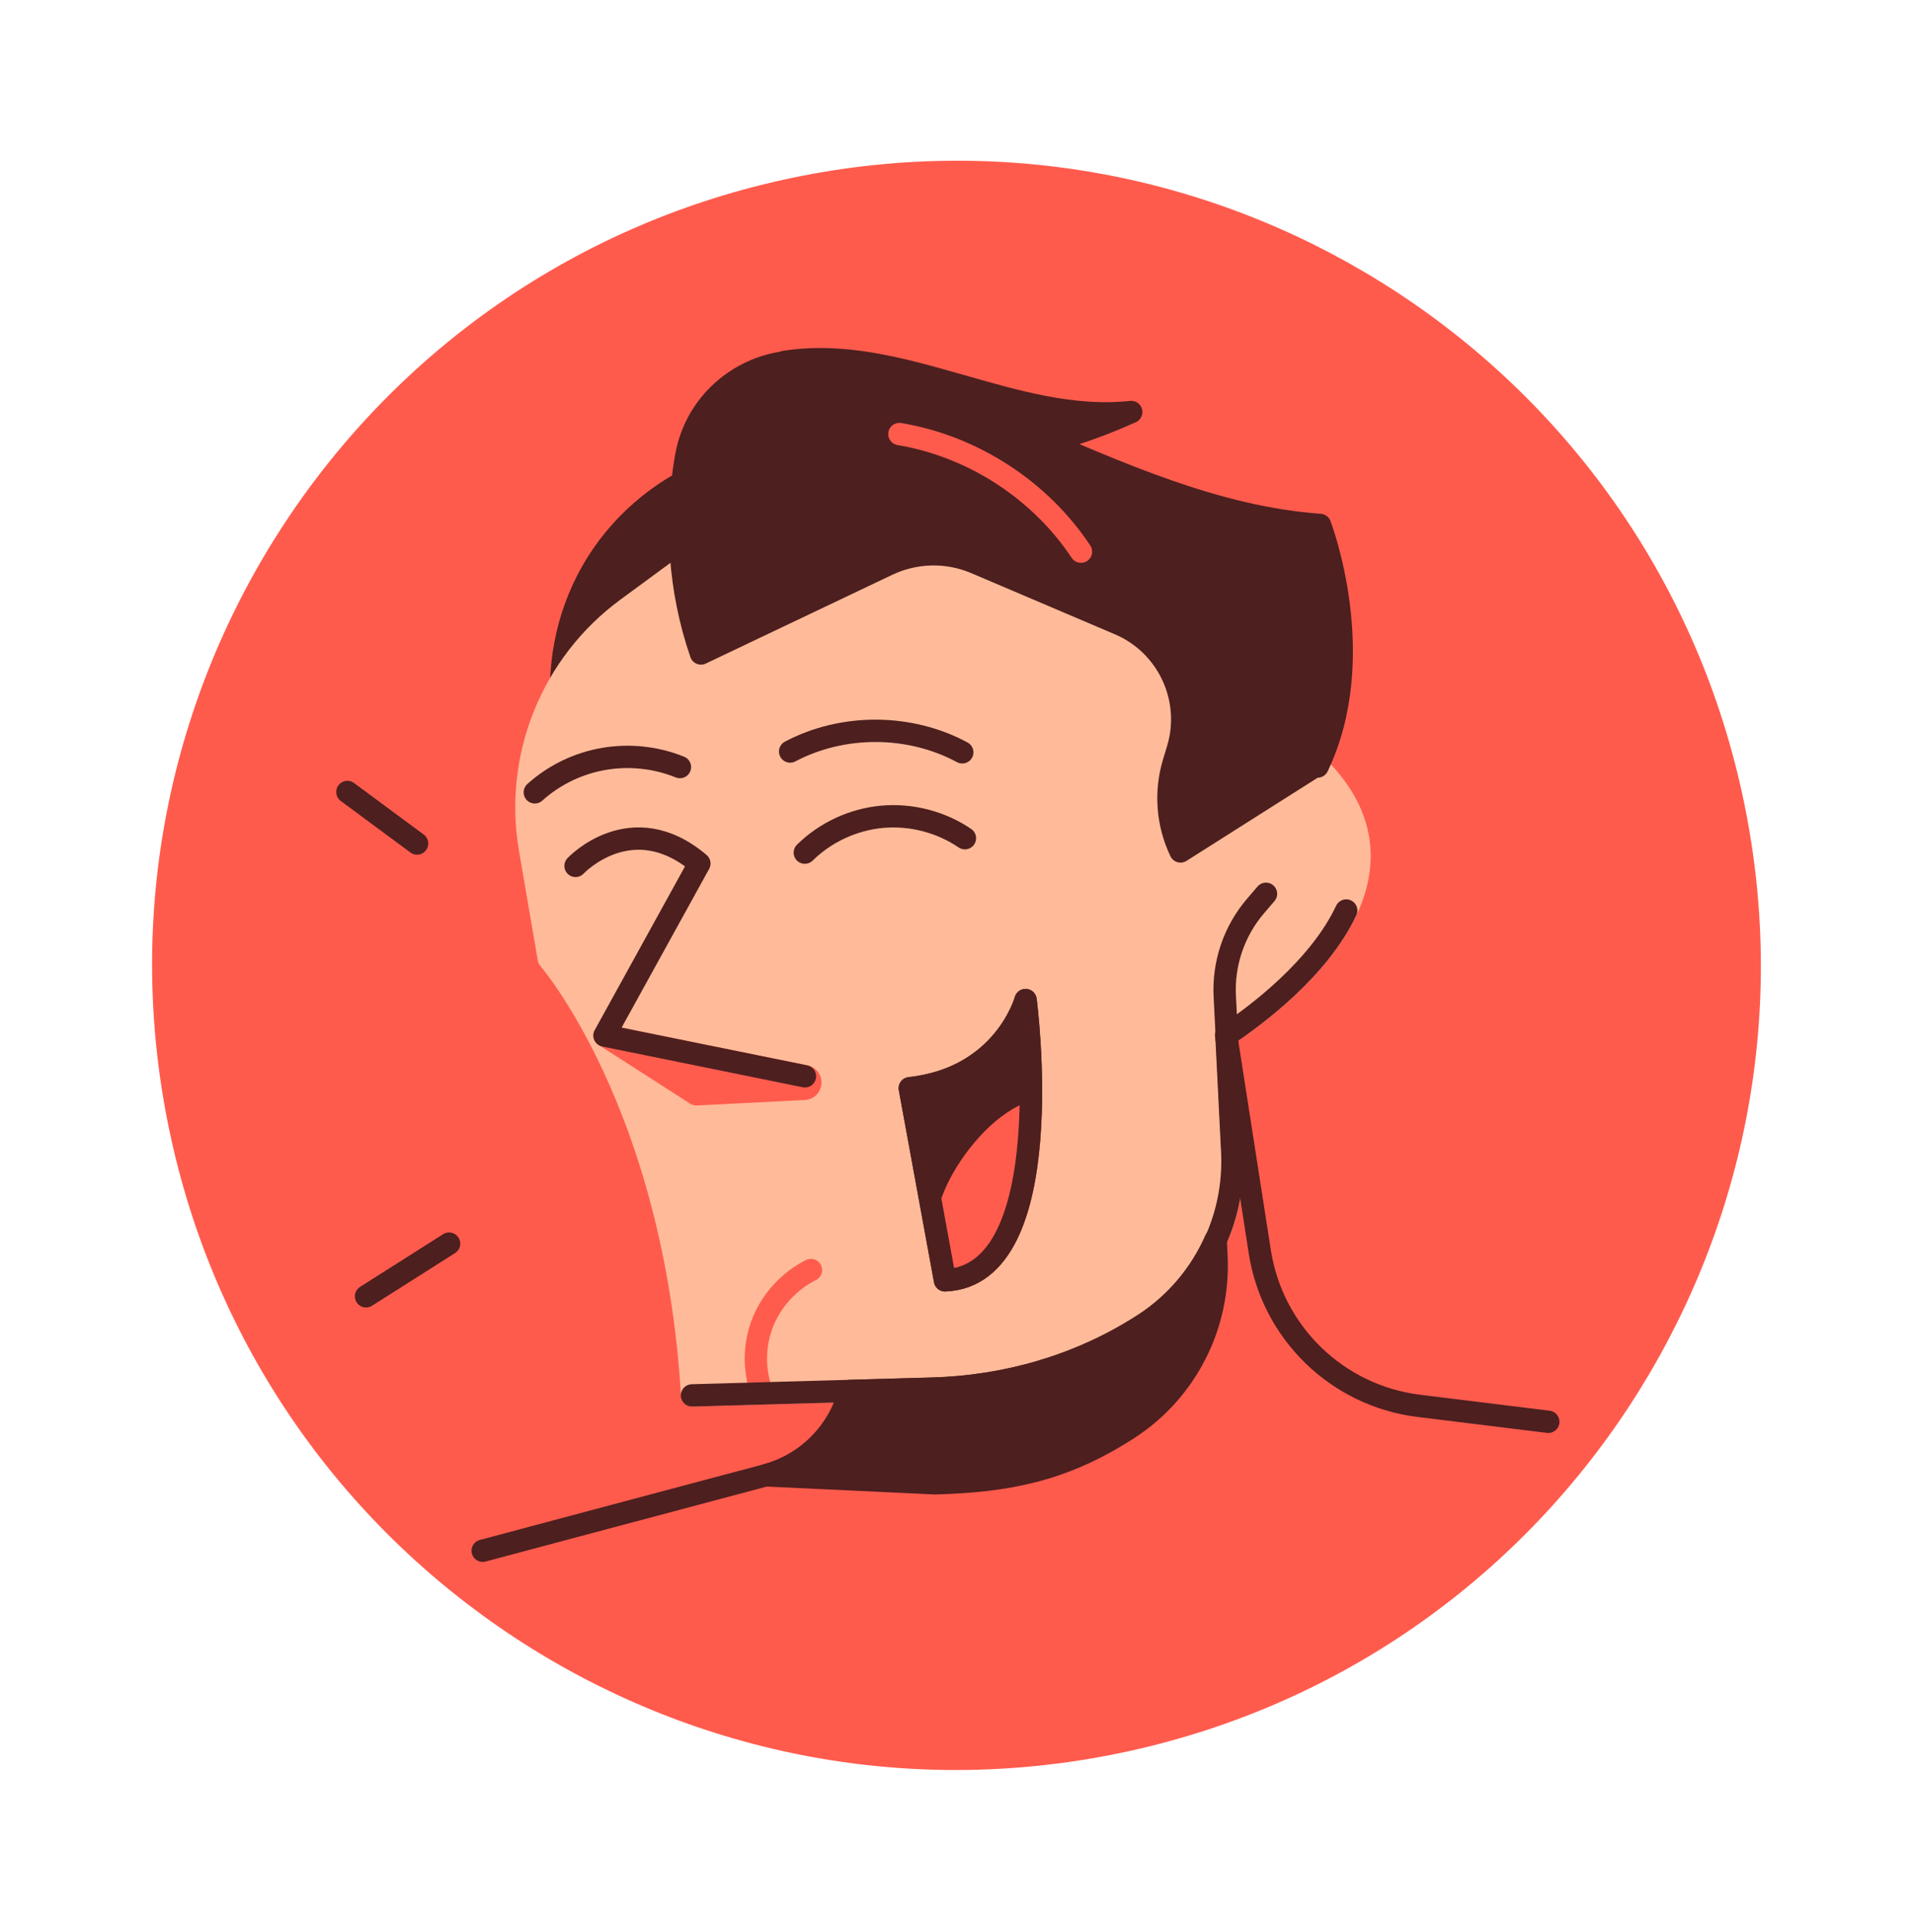 <svg xmlns="http://www.w3.org/2000/svg" width="103" height="104" viewBox="0 0 103 104" fill="none"><path d="M60.295 94.359C36.879 99.217 13.958 84.172 9.1 60.756C4.242 37.34 19.287 14.419 42.703 9.562C66.119 4.704 89.04 19.748 93.898 43.164C98.755 66.581 83.711 89.501 60.295 94.359Z" fill="#FF5B4D"/><path d="M45.953 72.66C46.242 75.751 44.257 78.598 41.258 79.398L25.989 83.468" stroke="#4D1F1F" stroke-width="1.203" stroke-linecap="round" stroke-linejoin="round"/><path d="M38.186 25.286C35.558 26.32 33.298 28.276 31.888 30.737C30.478 33.198 29.928 36.15 30.353 38.965L41.169 27.718L38.184 25.286L38.186 25.286Z" fill="#4D1F1F" stroke="#4D1F1F" stroke-width="1.203" stroke-linecap="round" stroke-linejoin="round"/><path d="M29.549 51.597L28.537 45.7C27.687 40.746 29.707 35.739 33.757 32.762L36.664 30.625L41.054 27.12L64.865 30.129L70.865 41.191C77.221 47.405 68.894 53.811 66.041 55.716L66.354 61.977C66.541 65.693 64.745 69.239 61.624 71.265C61.565 71.304 61.505 71.343 61.444 71.38C58.089 73.508 54.191 74.624 50.218 74.735L37.268 75.1C36.321 59.393 29.547 51.598 29.547 51.598L29.549 51.597Z" fill="#FFBB99" stroke="#FFBB99" stroke-width="1.203" stroke-linecap="round" stroke-linejoin="round"/><path d="M43.357 57.929C43.751 58.009 43.707 58.586 43.306 58.606L37.488 58.901L32.563 55.739L43.356 57.932L43.357 57.929Z" fill="#FF5C4D" stroke="#FF5C4D" stroke-width="1.203" stroke-linecap="round" stroke-linejoin="round"/><path d="M51.953 45.116C50.661 44.238 49.06 43.823 47.504 43.962C45.949 44.102 44.447 44.796 43.333 45.893" stroke="#4D1F1F" stroke-width="1.203" stroke-linecap="round" stroke-linejoin="round"/><path d="M36.609 41.287C33.945 40.215 30.916 40.741 28.796 42.647" stroke="#4D1F1F" stroke-width="1.203" stroke-linecap="round" stroke-linejoin="round"/><path d="M51.81 40.493C48.98 38.966 45.388 38.95 42.543 40.45" stroke="#4D1F1F" stroke-width="1.203" stroke-linecap="round" stroke-linejoin="round"/><path d="M55.219 53.828C55.219 53.828 54.08 58.017 48.986 58.573L50.88 68.913C57.184 68.672 55.219 53.828 55.219 53.828Z" fill="#4D1F1F" stroke="#4D1F1F" stroke-width="1.203" stroke-linecap="round" stroke-linejoin="round"/><path d="M43.664 68.359C42.506 68.942 41.572 69.948 41.087 71.134C40.602 72.32 40.57 73.677 40.996 74.878" stroke="#FF5C4D" stroke-width="1.203" stroke-linecap="round" stroke-linejoin="round"/><path d="M36.946 24.571C37.548 21.115 40.928 18.864 44.365 19.576C48.055 20.34 51.687 21.806 55.098 23.266C60.254 25.471 65.48 27.851 71.073 28.255C71.073 28.255 73.789 35.32 70.94 41.259C70.917 41.237 70.898 41.215 70.876 41.193L63.562 45.828C62.847 44.333 62.716 42.623 63.2 41.036L63.41 40.343C64.242 37.616 62.881 34.701 60.259 33.585L52.53 30.295C51.008 29.647 49.283 29.684 47.789 30.393L37.742 35.173C36.57 31.79 36.327 28.105 36.942 24.57L36.946 24.571Z" fill="#4D1F1F" stroke="#4D1F1F" stroke-width="1.203" stroke-linecap="round" stroke-linejoin="round"/><path d="M68.164 48.109L67.605 48.761C66.45 50.106 65.856 51.845 65.944 53.616L65.968 54.076L66.365 61.977" stroke="#4D1F1F" stroke-width="1.203" stroke-linecap="round" stroke-linejoin="round"/><path d="M30.988 46.606C30.988 46.606 34.002 43.386 37.655 46.477L32.546 55.738L43.339 57.931" stroke="#4D1F1F" stroke-width="1.203" stroke-linecap="round" stroke-linejoin="round"/><path d="M51.584 63.921C52.271 62.502 53.774 60.557 55.492 59.887C55.356 64.021 54.425 68.77 50.883 68.906L50.645 67.611C50.732 66.34 51.018 65.09 51.584 63.921Z" fill="#FF5C4D" stroke="#FF5C4D" stroke-width="1.203" stroke-linecap="round" stroke-linejoin="round"/><path d="M55.219 53.828C55.219 53.828 54.08 58.017 48.986 58.573L50.88 68.913C57.184 68.672 55.219 53.828 55.219 53.828Z" stroke="#4D1F1F" stroke-width="1.203" stroke-linecap="round" stroke-linejoin="round"/><path d="M66.016 55.721L67.831 67.378C68.511 71.744 72.005 75.128 76.39 75.669L83.362 76.528" stroke="#4D1F1F" stroke-width="1.203" stroke-linecap="round" stroke-linejoin="round"/><path d="M72.484 49.008C71.019 52.122 67.648 54.644 66.033 55.723L66.346 61.983C66.532 65.7 64.736 69.246 61.615 71.272C61.556 71.311 61.497 71.349 61.435 71.386C58.081 73.514 54.182 74.63 50.209 74.742L37.259 75.107" stroke="#4D1F1F" stroke-width="1.203" stroke-linecap="round" stroke-linejoin="round"/><path d="M42.25 19.479C48.504 18.489 54.613 22.863 60.908 22.176C57.585 23.67 54.093 24.596 50.451 24.465" fill="#4D1F1F"/><path d="M42.25 19.479C48.504 18.489 54.613 22.863 60.908 22.176C57.585 23.67 54.093 24.596 50.451 24.465" stroke="#4D1F1F" stroke-width="1.203" stroke-linecap="round" stroke-linejoin="round"/><path d="M48.426 23.363C52.365 24.018 55.992 26.367 58.202 29.693" stroke="#FF5B4D" stroke-width="1.203" stroke-linecap="round" stroke-linejoin="round"/><path d="M22.457 45.403L18.704 42.628" stroke="#4D1F1F" stroke-width="1.203" stroke-linecap="round" stroke-linejoin="round"/><path d="M24.18 66.938L19.709 69.773" stroke="#4D1F1F" stroke-width="1.203" stroke-linecap="round" stroke-linejoin="round"/><path d="M41.223 79.409C43.488 78.805 45.174 77.033 45.739 74.869L50.187 74.745C54.16 74.633 58.057 73.517 61.413 71.389C61.472 71.351 61.532 71.314 61.593 71.275C63.327 70.149 64.65 68.555 65.453 66.723L65.496 67.598C65.683 71.314 63.887 74.86 60.766 76.886C60.706 76.925 60.647 76.963 60.586 77.001C57.231 79.128 54.319 79.727 50.346 79.838L41.221 79.409L41.223 79.409Z" fill="#4D1F1F" stroke="#4D1F1F" stroke-width="1.203" stroke-linecap="round" stroke-linejoin="round"/></svg>